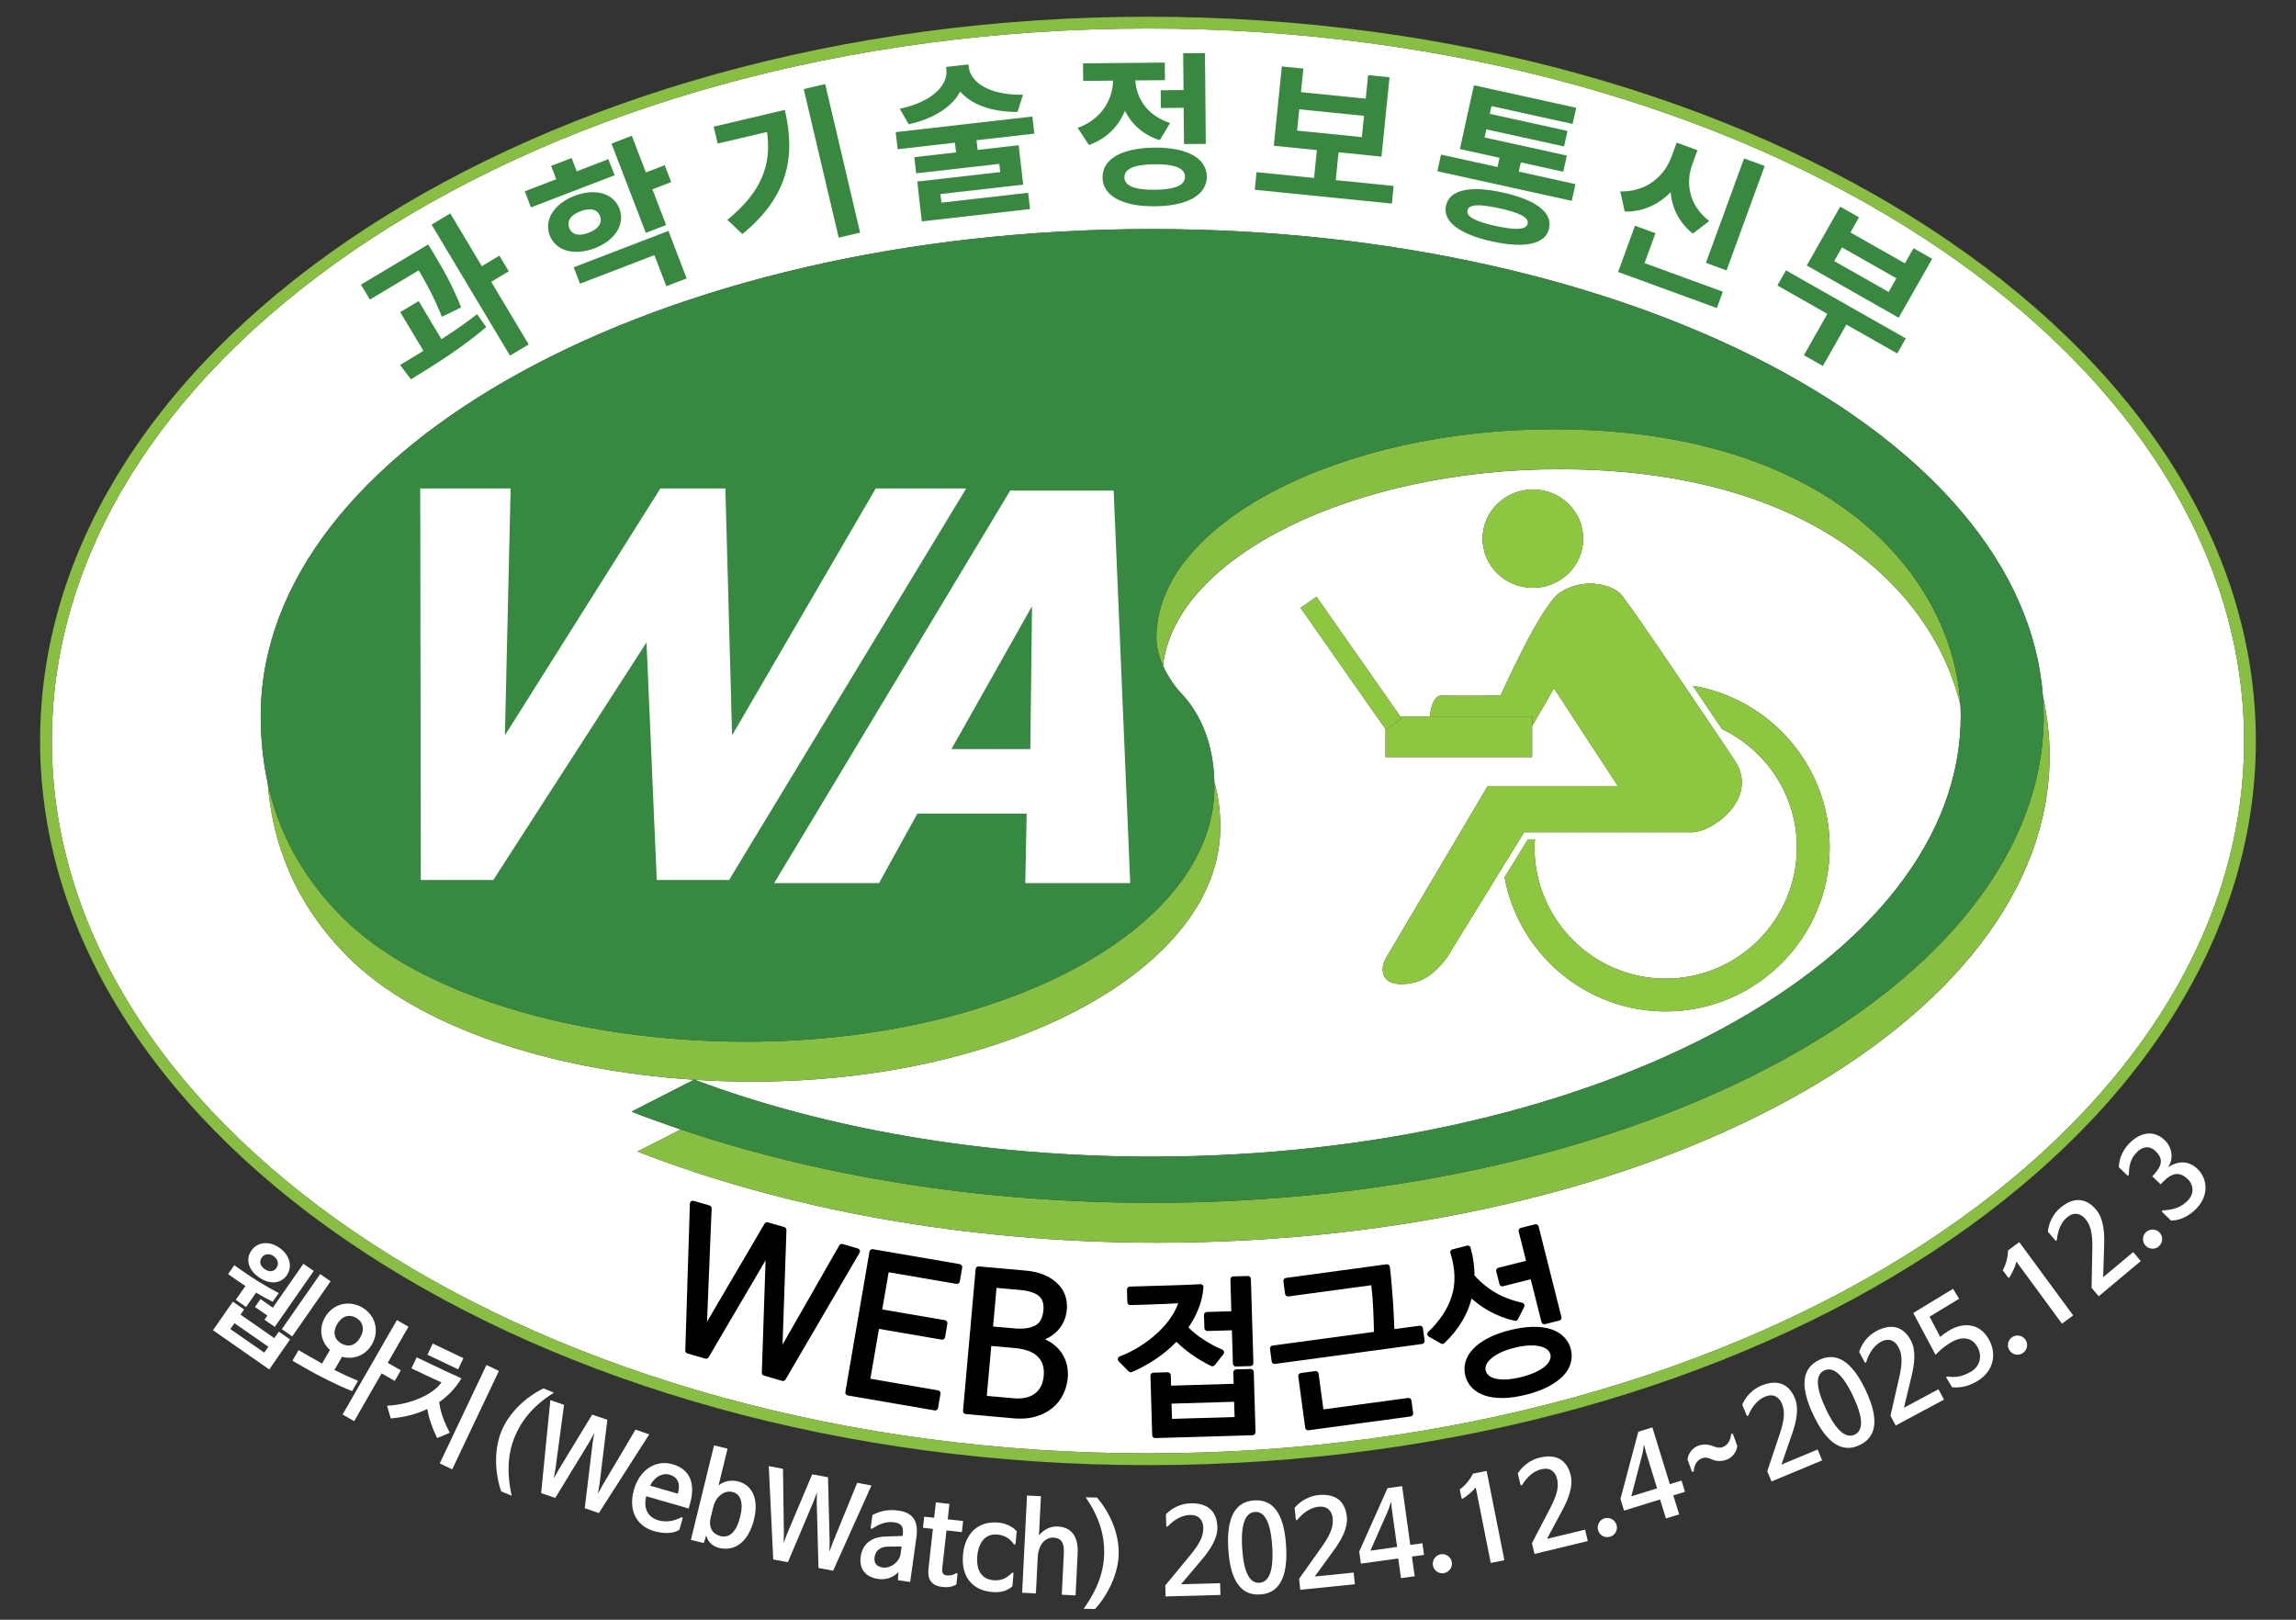 <?xml version="1.0" encoding="utf-8"?>
<!-- Generator: Adobe Illustrator 29.1.0, SVG Export Plug-In . SVG Version: 9.03 Build 55587)  -->
<svg version="1.2" baseProfile="tiny" xmlns="http://www.w3.org/2000/svg" xmlns:xlink="http://www.w3.org/1999/xlink" x="0px"
	 y="0px" viewBox="0 0 390.65 275.6" overflow="visible" xml:space="preserve">
<rect x="0" y="0" width="390.65" height="275.6" fill="#333333" stroke="none"/>
<g id="레이어_1">
	<g>
		<path fill="#FFFFFF" d="M195.32,4.85C92.49,4.85,8.82,59.23,8.82,126.07c0,66.84,83.66,121.22,186.5,121.22
			c102.84,0,186.5-54.38,186.5-121.22C381.82,59.23,298.16,4.85,195.32,4.85z M196.94,211.45c-33.06,0-63.69-5.85-88.49-15.52
			l7.37-3.75c-2.85-0.97-5.65-1.97-8.37-3.03l10.66-5.43c-25.07-1.61-47.24-9.25-58.84-20.84c-9.13-9.13-12.9-19.32-13.72-29.65
			c-0.82-3.77-1.18-7.58-1.18-11.4c0-45.76,67.93-82.85,151.58-82.85c81.78,0,148.41,35.28,151.64,79.48
			c0.74,3.33,1.14,6.71,1.14,10.15C348.72,174.36,280.79,211.45,196.94,211.45z"/>
		<path fill="#FFFFFF" d="M128,184.04c-3.31,0-6.58-0.11-9.81-0.31c21.96,8.25,48.95,13.08,77.75,13.08
			c75.99,0,137.67-33.46,137.67-74.98c0-0.61-0.02-1.22-0.05-1.84c-4.63-19.34-25.06-40.15-68.28-40.15
			c-34.82,0-65.31,14.83-67.4,33.44c0.84,1.89,2.08,3.69,3.51,5.13c3.81,4.38,5.1,9.67,5.23,14.66c0.73,2.54,1.01,5.14,1.01,7.65
			C207.62,164.69,171.94,184.04,128,184.04z M311.31,144.18c0,15.39-12.52,27.91-27.9,27.91c-13.65,0-25.03-9.85-27.42-22.81
			c2.08-3.39,3.76-6.11,3.99-6.47h1.18c-0.03,0.45-0.08,0.91-0.08,1.37c0,12.31,10.02,22.33,22.33,22.33
			c12.31,0,22.32-10.02,22.32-22.33c0-8.88-5.23-16.53-12.74-20.13c-1.41-2.12-3.15-4.68-4.96-7.36
			C301.23,118.89,311.31,130.37,311.31,144.18z M260.81,83.28c4.73,0,8.56,3.76,8.56,8.37c0,4.62-3.83,8.37-8.56,8.37
			c-4.71,0-8.56-3.75-8.56-8.37C252.25,87.04,256.1,83.28,260.81,83.28z M223.99,101.53l14.26,20.37h5.03
			c0.16-1.87,0.89-3.63,1.99-3.57c2.35,0.14,10.06,0,10.06,0s6.79-15.29,10.03-17.46c4.13-2.75,8.81-1.36,10.33,0.14
			c1.51,1.51,19.53,28.48,19.53,28.48c4.13,6.47-3.98,12.12-7.29,12.12h-28.62l-13.21,21.46c-2.29,2.89-4.36,4.37-7.74,4.37
			c-3.4,0-3.56-2.58-2.58-4.37l17.34-29.32h22.15l-10.87-16.64l-3.72,6.45v5.26h-24.94v-4.76l-14.45-20.63L223.99,101.53z"/>
		<path fill="#88BF43" d="M195.32,2.85C91.38,2.85,6.82,58.12,6.82,126.07s84.56,123.22,188.5,123.22
			c103.94,0,188.5-55.28,188.5-123.22S299.26,2.85,195.32,2.85z M195.32,247.29c-102.84,0-186.5-54.38-186.5-121.22
			c0-66.84,83.66-121.22,186.5-121.22c102.84,0,186.5,54.38,186.5,121.22C381.82,192.91,298.16,247.29,195.32,247.29z"/>
		<path fill="#8DC63F" d="M260.81,100.02c4.73,0,8.56-3.75,8.56-8.37c0-4.61-3.83-8.37-8.56-8.37c-4.71,0-8.56,3.76-8.56,8.37
			C252.25,96.27,256.1,100.02,260.81,100.02z"/>
		<path fill="#8DC63F" d="M305.73,144.18c0,12.31-10.01,22.33-22.32,22.33c-12.31,0-22.33-10.02-22.33-22.33
			c0-0.46,0.04-0.93,0.08-1.37h-1.18c-0.23,0.37-1.91,3.08-3.99,6.47c2.39,12.96,13.77,22.81,27.42,22.81
			c15.38,0,27.9-12.52,27.9-27.91c0-13.81-10.08-25.28-23.28-27.49c1.81,2.68,3.54,5.24,4.96,7.36
			C300.51,127.64,305.73,135.29,305.73,144.18z"/>
		<path fill="#8DC63F" d="M260.68,123.56l3.72-6.45l10.87,16.64h-22.15l-17.34,29.32c-0.98,1.78-0.82,4.37,2.58,4.37
			c3.39,0,5.46-1.48,7.74-4.37l13.21-21.46h28.62c3.3,0,11.42-5.65,7.29-12.12c0,0-18.02-26.97-19.53-28.48
			c-1.52-1.5-6.2-2.9-10.33-0.14c-3.24,2.17-10.03,17.46-10.03,17.46s-7.71,0.14-10.06,0c-1.1-0.06-1.83,1.7-1.99,3.57h17.41V123.56
			z"/>
		<polygon fill="#8DC63F" points="235.81,124.17 235.74,124.06 235.74,128.82 260.68,128.82 260.68,123.56 260.68,121.9 
			243.27,121.9 238.25,121.9 238.51,122.27 		"/>
		<polygon fill="#8DC63F" points="235.81,124.17 238.51,122.27 238.25,121.9 223.99,101.53 221.29,103.43 235.74,124.06 		"/>
		<path fill="#88BF43" d="M347.72,121.82c0,45.75-67.93,82.84-151.78,82.84c-29.44,0-56.94-4.64-80.13-12.49l-7.37,3.75
			c24.8,9.67,55.43,15.52,88.49,15.52c83.85,0,151.78-37.09,151.78-82.84c0-3.44-0.39-6.82-1.14-10.15
			C347.67,119.57,347.72,120.69,347.72,121.82z"/>
		<path fill="#88BF43" d="M265.27,79.82c43.23,0,63.65,20.82,68.28,40.15c-1.1-20.89-20.93-46.94-69.28-46.94
			c-36.08,0-67.53,15.92-67.53,35.48c0,1.55,0.43,3.18,1.12,4.75C199.96,94.66,230.45,79.82,265.27,79.82z"/>
		<path fill="#88BF43" d="M118.19,183.72c3.23,0.21,6.5,0.31,9.81,0.31c43.94,0,79.62-19.35,79.62-43.34c0-2.51-0.28-5.11-1.01-7.65
			c0.01,0.29,0.01,0.58,0.01,0.86c0,23.99-35.68,43.34-79.62,43.34c-29.03,0-55.63-8.06-68.74-21.16
			c-7.12-7.12-10.98-14.89-12.72-22.87c0.82,10.33,4.6,20.53,13.72,29.65c11.6,11.6,33.77,19.24,58.84,20.84l0.03-0.01
			C118.15,183.71,118.17,183.71,118.19,183.72z"/>
		<path fill="#378840" d="M347.72,121.82c0-1.13-0.05-2.25-0.14-3.37c-3.24-44.19-69.86-79.48-151.64-79.48
			c-83.65,0-151.58,37.09-151.58,82.85c0,3.81,0.36,7.63,1.18,11.4c1.75,7.98,5.6,15.75,12.72,22.87
			c13.1,13.1,39.71,21.16,68.74,21.16c43.94,0,79.62-19.35,79.62-43.34c0-0.29-0.01-0.58-0.01-0.86
			c-0.13-4.99-1.42-10.28-5.23-14.66c-1.44-1.43-2.67-3.23-3.51-5.13c-0.7-1.57-1.12-3.2-1.12-4.75c0-19.55,31.45-35.48,67.53-35.48
			c48.35,0,68.18,26.05,69.28,46.94c0.03,0.62,0.05,1.23,0.05,1.84c0,41.52-61.68,74.98-137.67,74.98
			c-28.8,0-55.79-4.83-77.75-13.08c-0.02-0.01-0.04-0.01-0.06-0.02l-0.03,0.01l-10.66,5.43c2.72,1.06,5.51,2.06,8.37,3.03
			c23.18,7.85,50.69,12.49,80.13,12.49C279.79,204.67,347.72,167.58,347.72,121.82z"/>
	</g>
	<g>
		<path d="M133.37,209.28l-0.81,19.38l-0.16,2.29l1.08-2.02l9.6-16.84l2.8,0.81l-12.69,21.54l-3.17-0.92l0.74-19.24l0.19-2.28
			l-1.05,2.03l-9.65,16.66l-3.17-0.92l0.77-24.99l2.8,0.81l-0.87,19.37l-0.16,2.29l1.08-2.02l9.66-16.82L133.37,209.28z"/>
	</g>
	<g>
		<path fill="none" d="M133.01,231.04c-0.11,0.2-0.35,0.29-0.57,0.23c-0.22-0.06-0.37-0.27-0.36-0.5l0.71-21.12l-2.05-0.59
			l-10.59,18.06c-0.12,0.2-0.35,0.29-0.57,0.23c-0.22-0.06-0.37-0.27-0.36-0.5l0.84-20.88l-1.71-0.49l-0.75,23.96l2.29,0.66
			l10.49-17.86c0.12-0.2,0.35-0.29,0.57-0.23c0.22,0.06,0.37,0.27,0.36,0.5l-0.7,20.69l2.35,0.68l12.08-20.68l-1.59-0.46
			L133.01,231.04z"/>
		<path d="M145.95,212.42l-2.58-0.75c-0.22-0.06-0.46,0.03-0.57,0.23l-9.65,16.88l0.66-19.49c0.01-0.23-0.14-0.43-0.36-0.5
			l-2.8-0.81c-0.22-0.06-0.45,0.03-0.57,0.23l-9.78,16.67l0.78-19.27c0.01-0.23-0.14-0.44-0.36-0.5l-2.7-0.78
			c-0.15-0.04-0.31-0.01-0.43,0.08c-0.12,0.09-0.2,0.23-0.21,0.39l-0.78,24.99c-0.01,0.23,0.14,0.43,0.36,0.5l3.04,0.88
			c0.22,0.06,0.45-0.03,0.57-0.23l9.69-16.5l-0.64,19.12c-0.01,0.23,0.14,0.43,0.36,0.5l3.1,0.9c0.05,0.01,0.09,0.02,0.14,0.02
			c0.17,0,0.34-0.09,0.43-0.25l12.6-21.57c0.08-0.13,0.09-0.29,0.03-0.44S146.1,212.47,145.95,212.42z M132.98,233.89l-2.35-0.68
			l0.7-20.69c0.01-0.23-0.14-0.43-0.36-0.5c-0.22-0.06-0.45,0.03-0.57,0.23L119.9,230.1l-2.29-0.66l0.75-23.96l1.71,0.49
			l-0.84,20.88c-0.01,0.23,0.14,0.44,0.36,0.5c0.22,0.06,0.46-0.03,0.57-0.23l10.59-18.06l2.05,0.59l-0.71,21.12
			c-0.01,0.23,0.14,0.43,0.36,0.5c0.22,0.06,0.46-0.03,0.57-0.23l10.46-18.29l1.59,0.46L132.98,233.89z"/>
	</g>
	<g>
		<path d="M159.04,239.46l-14.76-2.54l4.1-23.87l14.76,2.54l-0.41,2.36l-12.01-2.07l-1.26,7.32l11.16,1.92l-0.4,2.33l-11.16-1.92
			l-1.63,9.46l12.01,2.07L159.04,239.46z"/>
	</g>
	<g>
		<path fill="none" d="M144.89,236.54l13.81,2.37l0.25-1.44l-11.52-1.98c-0.27-0.05-0.46-0.31-0.41-0.58l1.63-9.46
			c0.02-0.13,0.1-0.25,0.2-0.32c0.11-0.08,0.25-0.11,0.37-0.08l10.67,1.83l0.23-1.35l-10.67-1.83c-0.13-0.02-0.25-0.1-0.32-0.21
			c-0.08-0.11-0.11-0.24-0.08-0.37l1.26-7.32c0.05-0.27,0.31-0.45,0.58-0.41l11.52,1.98l0.24-1.38l-13.81-2.38L144.89,236.54z"/>
		<path d="M163.3,215.09l-14.79-2.54c-0.13-0.02-0.27,0.01-0.37,0.08c-0.11,0.08-0.18,0.19-0.2,0.32l-4.11,23.91
			c-0.05,0.27,0.14,0.53,0.41,0.58l14.79,2.54c0.03,0,0.06,0.01,0.08,0.01c0.1,0,0.2-0.03,0.29-0.09c0.11-0.08,0.18-0.19,0.2-0.32
			l0.42-2.43c0.05-0.27-0.14-0.53-0.41-0.58l-11.52-1.98l1.46-8.48l10.67,1.83c0.13,0.02,0.26-0.01,0.37-0.08
			c0.11-0.08,0.18-0.19,0.2-0.32l0.4-2.33c0.05-0.27-0.14-0.53-0.41-0.58l-10.67-1.83l1.09-6.33l11.52,1.98
			c0.27,0.05,0.53-0.14,0.58-0.41l0.41-2.37C163.76,215.4,163.57,215.14,163.3,215.09z M162.4,217.38l-11.52-1.98
			c-0.27-0.04-0.53,0.14-0.58,0.41l-1.26,7.32c-0.02,0.13,0.01,0.27,0.08,0.37c0.08,0.11,0.19,0.18,0.32,0.21l10.67,1.83l-0.23,1.35
			l-10.67-1.83c-0.13-0.02-0.26,0.01-0.37,0.08c-0.11,0.08-0.18,0.19-0.2,0.32l-1.63,9.46c-0.05,0.27,0.14,0.53,0.41,0.58
			l11.52,1.98l-0.25,1.44l-13.81-2.37l3.94-22.92l13.81,2.38L162.4,217.38z"/>
	</g>
	<g>
		<path d="M172.54,240.8l-8.16-0.73l2.15-24.13l8.06,0.72c4.49,0.4,6.73,3.04,6.46,6.04c-0.24,2.68-2.05,4.57-4.79,5.1l-0.01,0.06
			c3.25,0.71,5.23,3.26,4.94,6.58C180.89,237.95,178.02,241.29,172.54,240.8z M172.64,228.83l-4.43-0.4l-0.85,9.5l5,0.45
			c3.41,0.3,5.46-1.38,5.71-4.25C178.35,231.1,176.62,229.18,172.64,228.83z M173.62,218.96l-4.53-0.4l-0.67,7.55l4.21,0.37
			c3.09,0.28,5.13-0.6,5.39-3.54C178.24,220.43,176.74,219.24,173.62,218.96z"/>
	</g>
	<g>
		<path fill="none" d="M176.15,225.51c0.81-0.43,1.25-1.28,1.37-2.58c0.1-1.11-0.15-1.9-0.76-2.42c-0.65-0.55-1.72-0.9-3.19-1.03
			l-4.03-0.36l-0.58,6.56l3.71,0.33C174.12,226.14,175.29,225.97,176.15,225.51z"/>
		<path fill="none" d="M172.6,229.36l-3.93-0.35l-0.76,8.5l4.51,0.4c1.58,0.14,2.83-0.14,3.7-0.82c0.87-0.69,1.36-1.66,1.47-2.97
			c0.12-1.39-0.2-2.46-0.98-3.27C175.81,230.02,174.46,229.52,172.6,229.36z"/>
		<path fill="none" d="M179.63,230.51c-0.39-0.51-0.89-0.96-1.47-1.33c-0.59-0.37-1.27-0.64-2.03-0.8
			c-0.25-0.05-0.41-0.28-0.39-0.53c0.02-0.22,0.19-0.47,0.41-0.51c1.26-0.24,2.3-0.78,3.07-1.6c0.78-0.82,1.21-1.82,1.32-3.06
			c0.06-0.67-0.02-1.32-0.23-1.94c-0.21-0.61-0.57-1.16-1.06-1.65c-0.5-0.5-1.15-0.92-1.93-1.26c-0.78-0.34-1.72-0.56-2.79-0.66
			l-7.56-0.67l-2.06,23.13l7.66,0.68c1.29,0.11,2.44,0.02,3.42-0.27c0.98-0.29,1.81-0.73,2.48-1.29c0.67-0.56,1.19-1.23,1.56-1.98
			c0.37-0.76,0.59-1.56,0.66-2.37c0.07-0.77,0.01-1.49-0.18-2.15C180.31,231.61,180.02,231.02,179.63,230.51z M168.59,218.54
			c0.01-0.13,0.08-0.25,0.18-0.34c0.1-0.08,0.24-0.12,0.37-0.11l4.53,0.4c1.69,0.15,2.92,0.56,3.74,1.26
			c0.86,0.73,1.24,1.83,1.11,3.27c-0.15,1.64-0.78,2.77-1.89,3.37c-0.82,0.44-1.85,0.67-3.06,0.67c-0.32,0-0.64-0.02-0.98-0.05
			l-4.21-0.38c-0.27-0.02-0.48-0.27-0.45-0.54L168.59,218.54z M178.58,234.21c-0.14,1.58-0.76,2.82-1.85,3.67
			c-0.9,0.71-2.09,1.07-3.54,1.07c-0.28,0-0.57-0.01-0.86-0.04l-5-0.45c-0.27-0.02-0.48-0.27-0.45-0.54l0.85-9.5
			c0.02-0.28,0.26-0.47,0.54-0.45l4.43,0.39c2.11,0.19,3.67,0.79,4.64,1.79c0,0,0,0,0,0C178.3,231.17,178.73,232.53,178.58,234.21z"
			/>
		<path d="M180.42,229.9c-0.47-0.61-1.05-1.13-1.74-1.56c-0.27-0.17-0.56-0.32-0.87-0.46c0.82-0.34,1.53-0.83,2.12-1.45
			c0.93-0.98,1.46-2.21,1.59-3.65c0.07-0.81-0.02-1.6-0.28-2.35c-0.26-0.75-0.7-1.44-1.31-2.03c-0.59-0.58-1.34-1.07-2.23-1.46
			c-0.88-0.38-1.92-0.63-3.1-0.74l-8.06-0.72c-0.27-0.02-0.52,0.18-0.54,0.45l-2.15,24.13c-0.02,0.27,0.18,0.52,0.45,0.54l8.16,0.73
			c0.39,0.03,0.77,0.05,1.14,0.05c0.97,0,1.86-0.12,2.66-0.36c1.11-0.33,2.06-0.83,2.84-1.48c0.78-0.65,1.39-1.43,1.81-2.32
			c0.42-0.87,0.67-1.78,0.76-2.71c0.08-0.89,0.01-1.73-0.21-2.51C181.24,231.22,180.89,230.51,180.42,229.9z M180.67,234.43
			c-0.07,0.81-0.29,1.6-0.66,2.37c-0.36,0.75-0.89,1.42-1.56,1.98c-0.67,0.56-1.51,1-2.48,1.29c-0.98,0.29-2.13,0.38-3.42,0.27
			l-7.66-0.68l2.06-23.13l7.56,0.67c1.07,0.1,2.01,0.32,2.79,0.66c0.77,0.34,1.42,0.76,1.93,1.26c0.49,0.49,0.85,1.04,1.06,1.65
			c0.21,0.62,0.29,1.27,0.23,1.94c-0.11,1.23-0.54,2.23-1.32,3.06c-0.77,0.82-1.8,1.35-3.07,1.6c-0.22,0.04-0.39,0.29-0.41,0.51
			c-0.02,0.25,0.14,0.48,0.39,0.53c0.76,0.17,1.44,0.44,2.03,0.8c0.58,0.37,1.08,0.81,1.47,1.33c0.39,0.51,0.68,1.1,0.87,1.76
			C180.68,232.94,180.74,233.66,180.67,234.43z"/>
		<path d="M168.37,226.64l4.21,0.38c0.34,0.03,0.67,0.05,0.98,0.05c1.21,0,2.24-0.22,3.06-0.67c1.11-0.6,1.75-1.73,1.89-3.37
			c0.13-1.44-0.25-2.54-1.11-3.27c-0.82-0.7-2.05-1.11-3.74-1.26l-4.53-0.4c-0.13-0.01-0.26,0.03-0.37,0.11
			c-0.1,0.08-0.17,0.21-0.18,0.34l-0.67,7.55C167.9,226.37,168.1,226.61,168.37,226.64z M169.55,219.13l4.03,0.36
			c1.46,0.13,2.53,0.48,3.19,1.03c0.61,0.52,0.86,1.31,0.76,2.42c-0.12,1.3-0.56,2.14-1.37,2.58c-0.86,0.46-2.03,0.64-3.48,0.51
			l-3.71-0.33L169.55,219.13z"/>
		<path d="M177.32,230.15c-0.96-1-2.52-1.6-4.64-1.79l-4.43-0.39c-0.28-0.01-0.52,0.18-0.54,0.45l-0.85,9.5
			c-0.02,0.27,0.18,0.52,0.45,0.54l5,0.45c0.3,0.03,0.58,0.04,0.86,0.04c1.45,0,2.64-0.36,3.54-1.07c1.09-0.86,1.71-2.09,1.85-3.67
			C178.73,232.53,178.3,231.17,177.32,230.15C177.32,230.15,177.32,230.15,177.32,230.15z M177.58,234.12
			c-0.12,1.31-0.6,2.29-1.47,2.97c-0.87,0.68-2.11,0.96-3.7,0.82l-4.51-0.4l0.76-8.5l3.93,0.35c1.86,0.17,3.21,0.67,4,1.49
			C177.39,231.66,177.71,232.73,177.58,234.12z"/>
	</g>
	<g>
		<path d="M201.57,225.89c1.56,1.75,4.13,3.3,6.22,4.2l-1.48,1.87c-2.18-1.04-4.4-2.6-6.14-4.37c-2.36,2.54-5.35,4.42-7.76,5.4
			l-1.71-1.72c5.02-1.95,9.51-6.09,10.47-10.06c-2,0.15-4.11,0.21-6.2,0.27l-2.64,0.08l-0.06-2.14l4.44-0.13
			c2.44-0.07,4.87-0.14,7.57-0.28C204.08,221.52,203.04,223.85,201.57,225.89z M213.12,243.69l-16.58,0.49l-0.3-10.12l2.46-0.07
			l0.07,2.29l11.65-0.35l-0.07-2.44l2.46-0.07L213.12,243.69z M210.59,241.59l-0.11-3.59l-11.65,0.35l0.11,3.59L210.59,241.59z
			 M205.43,225.95l-0.07-2.2l4.67-0.14l-0.18-5.91l2.49-0.07l0.42,14.29l-2.49,0.07l-0.18-6.18L205.43,225.95z"/>
	</g>
	<g>
		
			<rect x="199.37" y="238.67" transform="matrix(1 -0.03 0.03 1 -7.041 6.19)" fill="none" width="10.66" height="2.6"/>
		<path fill="none" d="M210.07,225.32c0,0,0.01,0,0.01,0c0.27,0,0.49,0.21,0.5,0.49l0.17,5.67l1.49-0.04l-0.4-13.32l-1.49,0.04
			l0.16,5.41c0,0.13-0.04,0.26-0.14,0.36c-0.09,0.1-0.22,0.15-0.35,0.16l-4.17,0.12l0.04,1.23L210.07,225.32z"/>
		<path fill="none" d="M210.85,233.99l0.06,1.94c0,0.13-0.04,0.26-0.14,0.36c-0.09,0.1-0.22,0.15-0.35,0.16l-11.65,0.35
			c-0.26,0.01-0.51-0.21-0.51-0.49l-0.05-1.79l-1.46,0.04l0.27,9.12l15.58-0.46l-0.28-9.26L210.85,233.99z M210.59,242.09
			l-11.65,0.35c0,0-0.01,0-0.01,0c-0.27,0-0.49-0.21-0.5-0.49l-0.11-3.59c0-0.13,0.04-0.26,0.14-0.36s0.22-0.15,0.35-0.16
			l11.65-0.35c0.13,0,0.26,0.05,0.36,0.14c0.1,0.09,0.15,0.22,0.16,0.35l0.11,3.6C211.09,241.85,210.87,242.08,210.59,242.09z"/>
		<path fill="none" d="M194.59,229.86c-0.97,0.62-1.98,1.15-3.02,1.59l0.94,0.95c1.09-0.46,2.26-1.11,3.5-1.93
			c1.36-0.9,2.62-1.98,3.77-3.21c0.09-0.1,0.22-0.16,0.36-0.16c0.17,0.02,0.27,0.05,0.36,0.15c0.86,0.88,1.81,1.69,2.83,2.41
			c0.91,0.64,1.86,1.21,2.8,1.69l0.83-1.05c-0.34-0.16-0.7-0.34-1.07-0.54c-0.58-0.31-1.15-0.65-1.71-1.02
			c-0.56-0.37-1.11-0.77-1.63-1.19c-0.52-0.42-0.99-0.87-1.39-1.33c-0.15-0.17-0.17-0.43-0.03-0.62c0.72-0.99,1.32-2.05,1.78-3.16
			c0.38-0.92,0.64-1.9,0.77-2.91c-1.15,0.06-2.25,0.11-3.31,0.14l-7.62,0.23l0.03,1.14l2.14-0.06c1.04-0.03,2.08-0.07,3.13-0.11
			c1.04-0.04,2.06-0.09,3.06-0.16c0.16-0.01,0.31,0.05,0.42,0.18c0.1,0.12,0.14,0.29,0.1,0.44c-0.25,1.04-0.73,2.1-1.4,3.13
			c-0.67,1.02-1.49,1.99-2.44,2.9C196.85,228.27,195.77,229.11,194.59,229.86z"/>
		<path d="M213.15,233.07c-0.1-0.09-0.24-0.15-0.36-0.14l-2.46,0.07c-0.28,0.01-0.49,0.24-0.49,0.51l0.06,1.94l-10.65,0.32
			l-0.05-1.79c-0.01-0.28-0.24-0.48-0.51-0.49l-2.46,0.07c-0.13,0-0.26,0.06-0.35,0.16s-0.14,0.22-0.14,0.36l0.3,10.12
			c0.01,0.27,0.23,0.49,0.5,0.49c0,0,0.01,0,0.01,0l16.58-0.49c0.13,0,0.26-0.06,0.35-0.16c0.09-0.1,0.14-0.22,0.14-0.36l-0.3-10.26
			C213.3,233.28,213.24,233.16,213.15,233.07z M197.01,243.67l-0.27-9.12l1.46-0.04l0.05,1.79c0.01,0.28,0.25,0.5,0.51,0.49
			l11.65-0.35c0.13,0,0.26-0.06,0.35-0.16c0.09-0.1,0.14-0.22,0.14-0.36l-0.06-1.94l1.46-0.04l0.28,9.26L197.01,243.67z"/>
		<path d="M210.82,237.63c-0.1-0.09-0.23-0.14-0.36-0.14l-11.65,0.35c-0.13,0-0.26,0.06-0.35,0.16s-0.14,0.23-0.14,0.36l0.11,3.59
			c0.01,0.27,0.23,0.49,0.5,0.49c0,0,0.01,0,0.01,0l11.65-0.35c0.28-0.01,0.49-0.24,0.49-0.51l-0.11-3.6
			C210.97,237.85,210.91,237.72,210.82,237.63z M199.41,241.42l-0.08-2.59l10.65-0.32l0.08,2.6L199.41,241.42z"/>
		<path d="M204.99,223.39c-0.09,0.1-0.14,0.22-0.14,0.36l0.07,2.23c0.01,0.28,0.24,0.47,0.51,0.49l4.17-0.12l0.17,5.67
			c0.01,0.27,0.23,0.49,0.5,0.49c0,0,0.01,0,0.01,0l2.49-0.07c0.13,0,0.26-0.06,0.35-0.16c0.09-0.1,0.14-0.22,0.14-0.36l-0.43-14.32
			c-0.01-0.28-0.24-0.5-0.51-0.49l-2.49,0.07c-0.13,0-0.26,0.06-0.35,0.16c-0.09,0.1-0.14,0.22-0.14,0.36l0.16,5.41l-4.17,0.12
			C205.2,223.23,205.08,223.29,204.99,223.39z M210.03,224.09c0.13,0,0.26-0.06,0.35-0.16c0.09-0.1,0.14-0.22,0.14-0.36l-0.16-5.41
			l1.49-0.04l0.4,13.32l-1.49,0.04l-0.17-5.67c-0.01-0.27-0.23-0.49-0.5-0.49c0,0-0.01,0-0.01,0l-4.17,0.12l-0.04-1.23
			L210.03,224.09z"/>
		<path d="M197.11,226.63c-0.91,0.86-1.93,1.67-3.06,2.38c-1.13,0.72-2.32,1.32-3.54,1.79c-0.16,0.06-0.27,0.2-0.31,0.36
			s0.01,0.34,0.13,0.46l1.7,1.72c0.1,0.1,0.22,0.15,0.35,0.15c0.06,0,0.12-0.01,0.19-0.04c1.23-0.49,2.57-1.22,3.99-2.15
			c1.28-0.85,2.49-1.85,3.6-2.99c0.8,0.78,1.68,1.51,2.61,2.16c1.07,0.75,2.18,1.41,3.3,1.95c0.21,0.1,0.46,0.04,0.61-0.14
			l1.48-1.87c0.1-0.12,0.13-0.29,0.09-0.44s-0.15-0.28-0.29-0.34c-0.5-0.2-1.02-0.45-1.58-0.75c-0.55-0.3-1.1-0.63-1.63-0.97
			c-0.54-0.35-1.06-0.73-1.54-1.13c-0.37-0.3-0.7-0.61-1-0.92c0.66-0.96,1.21-1.97,1.65-3.03c0.5-1.19,0.8-2.46,0.9-3.79
			c0.01-0.14-0.04-0.29-0.14-0.39c-0.1-0.1-0.24-0.17-0.39-0.15c-1.35,0.08-2.64,0.13-3.87,0.17l-8.12,0.24
			c-0.13,0-0.26,0.06-0.35,0.16c-0.09,0.1-0.14,0.23-0.14,0.36l0.06,2.14c0.01,0.28,0.27,0.5,0.51,0.49l2.64-0.08
			c1.04-0.03,2.09-0.07,3.13-0.11c0.8-0.03,1.59-0.07,2.37-0.12c-0.24,0.72-0.6,1.44-1.07,2.15
			C198.78,224.86,198.01,225.78,197.11,226.63z M201.64,221.33c0.04-0.16,0-0.32-0.1-0.44c-0.1-0.12-0.25-0.19-0.42-0.18
			c-1,0.07-2.02,0.12-3.06,0.16c-1.04,0.04-2.08,0.08-3.13,0.11l-2.14,0.06l-0.03-1.14l7.62-0.23c1.06-0.03,2.17-0.08,3.31-0.14
			c-0.13,1.02-0.39,1.99-0.77,2.91c-0.46,1.1-1.06,2.17-1.78,3.16c-0.14,0.19-0.12,0.45,0.03,0.62c0.4,0.45,0.87,0.9,1.39,1.33
			c0.52,0.42,1.06,0.82,1.63,1.19c0.55,0.36,1.13,0.71,1.71,1.02c0.37,0.2,0.73,0.38,1.07,0.54l-0.83,1.05
			c-0.95-0.48-1.89-1.05-2.8-1.69c-1.02-0.72-1.97-1.53-2.83-2.41c-0.09-0.1-0.2-0.13-0.36-0.15c-0.14,0-0.27,0.06-0.36,0.16
			c-1.15,1.24-2.42,2.32-3.77,3.21c-1.24,0.82-2.42,1.47-3.5,1.93l-0.94-0.95c1.04-0.44,2.05-0.98,3.02-1.59
			c1.18-0.75,2.26-1.59,3.21-2.5c0.95-0.91,1.77-1.88,2.44-2.9C200.92,223.43,201.39,222.38,201.64,221.33z"/>
	</g>
	<g>
		<path d="M234.33,227.05c-0.04-2.89-0.15-6.1-0.54-8.94l-14.6,1.98l-0.29-2.16l17.1-2.31c0.49,4.06,0.71,8.28,0.77,11.11l4.86-0.66
			l0.29,2.13l-25.01,3.38l-0.29-2.13L234.33,227.05z M239.98,240.51l-17.39,2.35l-1.18-8.74l2.47-0.33l0.89,6.58l14.92-2.02
			L239.98,240.51z"/>
	</g>
	<g>
		<path fill="none" d="M236.81,227.22c-0.14,0.02-0.28-0.02-0.39-0.12c-0.11-0.09-0.17-0.23-0.17-0.37
			c-0.02-0.7-0.04-1.47-0.08-2.33c-0.04-0.86-0.09-1.77-0.15-2.72c-0.06-0.95-0.13-1.94-0.22-2.96c-0.07-0.85-0.16-1.69-0.25-2.54
			l-16.13,2.18l0.16,1.16l14.1-1.91c0.28-0.05,0.53,0.15,0.56,0.43c0.19,1.44,0.33,2.95,0.4,4.5c0.07,1.52,0.12,3.03,0.14,4.5
			c0,0.25-0.18,0.47-0.43,0.5l-17.21,2.33l0.15,1.14l24.04-3.25l-0.15-1.14L236.81,227.22z"/>
		<path fill="none" d="M239.38,240.08l-0.16-1.16l-14.42,1.95c-0.13,0.01-0.27-0.02-0.37-0.1c-0.11-0.08-0.17-0.2-0.19-0.33
			l-0.82-6.09l-1.48,0.2l1.05,7.75L239.38,240.08z"/>
		<path d="M241.92,225.67c-0.11-0.08-0.24-0.12-0.37-0.1l-4.31,0.58c-0.02-0.55-0.04-1.15-0.07-1.8c-0.04-0.87-0.09-1.78-0.15-2.74
			c-0.06-0.96-0.14-1.96-0.23-2.98s-0.19-2.05-0.31-3.07c-0.02-0.13-0.08-0.25-0.19-0.34s-0.24-0.12-0.37-0.1l-17.13,2.32
			c-0.27,0.04-0.46,0.29-0.43,0.56l0.29,2.16c0.02,0.13,0.09,0.25,0.19,0.33c0.1,0.08,0.24,0.11,0.37,0.1l14.1-1.91
			c0.16,1.26,0.27,2.57,0.33,3.91c0.06,1.36,0.11,2.71,0.13,4.03l-17.26,2.33c-0.13,0.02-0.25,0.09-0.33,0.19
			c-0.08,0.11-0.12,0.24-0.1,0.37l0.29,2.13c0.03,0.25,0.25,0.43,0.49,0.43c0.02,0,0.04,0,0.07,0l25.03-3.39
			c0.27-0.04,0.46-0.29,0.43-0.56l-0.29-2.13C242.09,225.86,242.02,225.75,241.92,225.67z M217.3,231.01l-0.15-1.14l17.21-2.33
			c0.25-0.03,0.44-0.25,0.43-0.5c-0.02-1.47-0.07-2.98-0.14-4.5c-0.07-1.55-0.21-3.06-0.4-4.5c-0.04-0.27-0.28-0.48-0.56-0.43
			l-14.1,1.91l-0.16-1.16l16.13-2.18c0.09,0.84,0.18,1.69,0.25,2.54c0.09,1.02,0.16,2,0.22,2.96c0.06,0.95,0.11,1.86,0.15,2.72
			c0.04,0.86,0.06,1.64,0.08,2.33c0,0.14,0.07,0.28,0.17,0.37c0.11,0.09,0.25,0.13,0.39,0.12l4.37-0.59l0.15,1.14L217.3,231.01z"/>
		<path d="M222.55,243.36c0.02,0,0.04,0,0.07,0l17.39-2.35c0.27-0.04,0.46-0.29,0.43-0.56l-0.29-2.16
			c-0.02-0.13-0.09-0.25-0.19-0.33c-0.11-0.08-0.24-0.12-0.37-0.1l-14.42,1.95l-0.82-6.09c-0.04-0.27-0.28-0.47-0.56-0.43
			l-2.47,0.33c-0.13,0.02-0.25,0.09-0.33,0.19c-0.08,0.11-0.12,0.24-0.1,0.37l1.18,8.74C222.09,243.18,222.3,243.36,222.55,243.36z
			 M221.93,234.56l1.48-0.2l0.82,6.09c0.02,0.13,0.09,0.25,0.19,0.33c0.1,0.08,0.24,0.11,0.37,0.1l14.42-1.95l0.16,1.16l-16.4,2.22
			L221.93,234.56z"/>
	</g>
	<g>
		<path d="M249.76,212.43c0.45,1.68,0.64,3.28,0.64,4.8c2.29,2.56,4.99,4.13,8.51,4.92l-1.06,2.09c-3.02-0.7-5.67-2.22-7.75-4.27
			c-0.64,3.18-2.3,5.96-4.69,8.21l-2.06-1.19c4.12-3.94,5.63-8.42,3.91-13.94L249.76,212.43z M266.79,229.7
			c0.72,2.84-1.62,5.7-7.27,7.12c-5.63,1.42-9.04-0.03-9.76-2.87c-0.72-2.87,1.61-5.73,7.23-7.15
			C262.66,225.39,266.07,226.83,266.79,229.7z M264.26,230.34c-0.39-1.55-2.61-2.54-6.78-1.49c-4.08,1.03-5.59,2.96-5.21,4.51
			c0.38,1.52,2.62,2.45,6.7,1.42C263.14,233.73,264.65,231.86,264.26,230.34z M255.6,218.37l-0.54-2.14l5.2-1.31l-1.38-5.48
			l2.42-0.61l3.88,15.38l-2.42,0.61l-1.96-7.76L255.6,218.37z"/>
	</g>
	<path fill="none" stroke="#000000" stroke-linecap="round" stroke-linejoin="round" d="M264.19,231.52
		c-0.15,0.41-0.43,0.82-0.86,1.22c-0.43,0.4-1,0.77-1.72,1.12c-0.72,0.35-1.59,0.66-2.62,0.92c-1.01,0.25-1.91,0.4-2.7,0.43
		c-0.79,0.03-1.47-0.03-2.03-0.17c-0.57-0.15-1.01-0.37-1.33-0.67c-0.32-0.3-0.53-0.63-0.63-1.01c-0.1-0.39-0.08-0.8,0.07-1.21
		c0.14-0.42,0.43-0.83,0.86-1.23c0.43-0.41,0.99-0.79,1.7-1.15c0.71-0.36,1.57-0.66,2.58-0.92c1.03-0.26,1.95-0.4,2.75-0.42
		c0.8-0.02,1.49,0.04,2.05,0.2c0.57,0.16,1.01,0.38,1.34,0.68c0.32,0.3,0.54,0.64,0.63,1.04
		C264.36,230.71,264.33,231.11,264.19,231.52z M265.75,227.84c-0.51-0.53-1.18-0.93-2-1.2c-0.82-0.27-1.8-0.4-2.93-0.38
		c-1.13,0.02-2.4,0.2-3.8,0.55c-1.4,0.35-2.6,0.79-3.6,1.31c-0.99,0.52-1.79,1.09-2.39,1.72c-0.6,0.63-1,1.29-1.2,1.99
		c-0.2,0.7-0.21,1.4-0.03,2.12c0.18,0.71,0.52,1.33,1.03,1.85c0.51,0.52,1.18,0.91,2,1.19c0.82,0.27,1.8,0.4,2.92,0.38
		c1.12-0.01,2.38-0.2,3.79-0.55c1.4-0.35,2.61-0.79,3.61-1.31c1-0.52,1.8-1.09,2.41-1.71c0.6-0.62,1-1.28,1.2-1.98
		c0.2-0.7,0.21-1.41,0.03-2.12S266.27,228.36,265.75,227.84z M260.8,217.06l1.96,7.76l2.42-0.61l-3.88-15.41l-2.42,0.61l1.38,5.48
		l-5.2,1.31l0.55,2.17L260.8,217.06z M247.26,213.06c0.86,2.78,0.94,5.3,0.24,7.56c-0.69,2.27-2.08,4.39-4.15,6.37l2.06,1.18
		c1.21-1.14,2.21-2.4,3.01-3.76c0.8-1.37,1.36-2.85,1.67-4.44c1.03,1.04,2.19,1.92,3.49,2.65c1.3,0.73,2.71,1.27,4.24,1.62
		l1.06-2.09c-1.77-0.39-3.34-0.99-4.71-1.79c-1.37-0.8-2.63-1.84-3.79-3.13c0.01-0.76-0.04-1.54-0.15-2.34
		c-0.1-0.8-0.27-1.62-0.5-2.46L247.26,213.06z"/>
	<path fill="#388840" d="M75.18,53.9c-1.39-3.47-2.75-5.91-3.94-7.9l-8.3,4.97l-1.52-2.54l11.44-6.84l1.09,1.81
		c1.29,2.16,2.91,4.87,4.51,8.91L75.18,53.9z M75.11,57.72c2.1-1.36,4.19-2.8,6.07-4.26l1.54,2.2c-4.05,3.47-8.96,6.54-12.8,8.88
		l-1.85-2.44c1.23-0.74,2.58-1.54,3.97-2.41l-3.94-6.58l3.14-1.88L75.11,57.72z M86.57,46.16l-2.99,1.79l6.37,10.65l-3.18,1.91
		L73.43,38.22l3.18-1.91l5.37,8.98l2.99-1.79L86.57,46.16z"/>
	<path fill="#388840" d="M104.57,29.82l-14.23,5.47l-1.05-2.74l5.35-2.06l-0.87-2.26l3.49-1.34l0.87,2.26l5.38-2.07L104.57,29.82z
		 M101.18,42.24c-3.46,1.33-6.63,0.46-7.65-2.19c-1.01-2.63,0.76-5.4,4.22-6.73c3.49-1.34,6.63-0.46,7.64,2.17
		C106.41,38.14,104.67,40.9,101.18,42.24 M100.17,39.6c1.55-0.6,2.39-1.61,1.92-2.85c-0.46-1.21-1.77-1.4-3.32-0.81
		c-1.58,0.61-2.39,1.61-1.93,2.82C97.31,40.01,98.59,40.21,100.17,39.6 M97.61,45.48l16.12-6.19l3.1,8.08l-3.46,1.33l-2.03-5.29
		l-12.65,4.86L97.61,45.48z M114.2,30.98l-3.2,1.23l2.34,6.08l-3.46,1.33l-5.84-15.19l3.46-1.33l2.4,6.24l3.2-1.23L114.2,30.98z"/>
	<path fill="#388840" d="M133.53,18.7c1.82,7.74,0.71,14.67-7.22,21.11l-2.56-2.41c5.7-4.62,7.56-9.23,6.76-14.95l-8.4,1.98
		l-0.68-2.88L133.53,18.7z M140.4,14.3l5.94,25.28l-3.64,0.86l-5.95-25.28L140.4,14.3z"/>
	<path fill="#388840" d="M166.15,23.86l0.19,1.65l6.98-0.8l0.77,6.7l-14.08,1.61l0.17,1.46l14.75-1.68l0.32,2.77l-18.41,2.1
		l-0.77-6.78l14.11-1.61l-0.16-1.4l-14.14,1.61l-0.31-2.75l7.1-0.81l-0.19-1.65l-9.75,1.11l-0.33-2.91l23.25-2.65l0.33,2.91
		L166.15,23.86z M173.13,19.04c-4.5,0.03-7.87-1.29-9.76-3.46c-1.35,2.54-4.37,4.59-8.76,5.57l-1.52-2.64
		c5.72-1.22,8.21-4.14,7.93-6.64l-0.05-0.48l3.8-0.43l0.06,0.48c0.29,2.49,3.38,4.78,9.22,4.68L173.13,19.04z"/>
	<path fill="#388840" d="M197.32,23.85c-2.82-0.9-4.78-2.72-5.92-4.99c-1.1,2.63-3.13,4.77-6.13,5.81l-1.91-2.91
		c4.09-1.48,5.94-4.79,6.03-8.04l-5.09,0.05l-0.03-2.99l13.91-0.13l0.03,2.99l-5.03,0.04c0.14,2.96,1.97,5.99,5.91,7.25
		L197.32,23.85z M205.33,30.03c0.03,3.16-3.33,5.02-8.81,5.07c-5.51,0.05-8.9-1.75-8.93-4.91c-0.03-3.16,3.33-5.02,8.83-5.07
		C201.91,25.07,205.3,26.88,205.33,30.03 M201.62,30.07c-0.01-1.47-1.79-2.16-5.16-2.12c-3.4,0.03-5.17,0.75-5.15,2.22
		c0.01,1.47,1.79,2.15,5.19,2.12C199.87,32.26,201.64,31.54,201.62,30.07 M201.37,15.32l-0.06-6.26l3.71-0.03l0.14,15.45l-3.71,0.03
		l-0.06-6.17l-3.88,0.04l-0.03-3.02L201.37,15.32z"/>
	<path fill="#388840" d="M237.12,31.64l-0.3,3l-23.33-2.35l0.3-3l9.79,0.99l0.48-4.74l-7.33-0.74l1.37-13.5l3.66,0.37l-0.41,4.01
		l11.02,1.11l0.41-4.01l3.64,0.37l-1.37,13.5l-7.3-0.74l-0.48,4.74L237.12,31.64z M220.69,22.22l11.02,1.11l0.37-3.62l-11.02-1.11
		L220.69,22.22z"/>
	<path fill="#388840" d="M268.05,31.33l-0.62,2.84l-22.87-5.03l0.62-2.84l9.61,2.12l0.35-1.57l-6.75-1.49l2.39-10.85l17.4,3.83
		l-0.61,2.75l-13.81-3.04l-0.29,1.32l13.23,2.91l-0.58,2.64l-13.23-2.91l-0.3,1.38l14,3.08l-0.61,2.75l-7.22-1.59l-0.35,1.57
		L268.05,31.33z M263.57,38.86c-0.59,2.7-4.12,3.45-9.7,2.22c-5.55-1.22-8.44-3.39-7.84-6.09c0.6-2.73,4.13-3.45,9.67-2.23
		C261.27,33.99,264.17,36.13,263.57,38.86 M259.92,38.06c0.23-1.05-1.29-1.84-4.81-2.62c-3.49-0.77-5.2-0.68-5.43,0.36
		c-0.23,1.05,1.29,1.87,4.77,2.64C257.97,39.21,259.69,39.1,259.92,38.06"/>
	<path fill="#388840" d="M293.13,49.63l-1.02,2.78l-16.8-6.13l2.87-7.87l3.49,1.27l-1.86,5.09L293.13,49.63z M288.02,39.75
		c-2.36-1.91-3.55-4.39-3.77-7.05c-2.01,2.06-4.63,3.35-7.82,3.3l-0.75-3.43c4.54,0.1,7.54-2.68,8.72-5.91l0.87-2.39l3.54,1.29
		l-0.87,2.38c-1.17,3.21-0.62,6.95,2.88,9.67L288.02,39.75z M293.76,46.01l-3.51-1.28l6.49-17.77l3.51,1.28L293.76,46.01z"/>
	<path fill="#388840" d="M322.8,60.14l-8.65-4.91l-4,7.04l-3.23-1.83l4-7.04l-8.51-4.83l1.46-2.57l20.39,11.58L322.8,60.14z
		 M323.05,54.06l-15.64-8.89l5.69-10.01l3.2,1.82l-1.46,2.57l9.27,5.26l1.46-2.58l3.18,1.81L323.05,54.06z M322.66,47.35l-9.26-5.26
		l-1.32,2.33l9.26,5.26L322.66,47.35z"/>
	<polygon fill-rule="evenodd" fill="#FFFFFF" points="124.05,149.73 111.74,149.73 110,109.31 83.93,149.73 71.6,149.73 71.5,83.11 
		86.88,83.11 85.91,125.12 112.36,83.11 123.42,83.11 124.56,125.12 149,83.11 164.39,83.11 	"/>
	<path fill-rule="evenodd" fill="#FFFFFF" d="M174.45,150.26l0.23-11.82h-18.6l-6.52,11.82h-17.84l40.16-66.79h17.6l2.82,66.79
		H174.45z M175.59,103.15l-13.71,24.31h13.42L175.59,103.15z"/>
	<rect fill="none" width="390.65" height="275.6"/>
</g>
<g id="나눔바른고딕_1_">
	<g>
		<ellipse fill="none" cx="194.2" cy="124.61" rx="213.88" ry="146.11"/>
		<path fill="#FFFFFF" d="M45.81,233.01l-9.57-6.67l3.38-4.86l1.91,1.33l-0.61,0.87l5.75,4l0.77-1.1l1.91,1.33L45.81,233.01z
			 M41.87,222.39l-1.76-1.22l1.65-2.36c-0.5-0.32-0.97-0.65-1.41-0.95l-1.54-1.07l1.05-1.51l1.52,1.06c1.66,1.16,4,2.64,6.05,3.67
			l-1.03,1.48c-0.92-0.45-1.87-0.99-2.83-1.55L41.87,222.39z M44.96,230.15l0.7-1l-5.77-4.01l-0.7,1L44.96,230.15z M44.06,217.34
			c-1.82-1.27-2.32-3.08-1.28-4.57c1.02-1.46,3.01-1.68,4.75-0.47c1.76,1.22,2.3,3.21,1.28,4.67
			C47.77,218.46,45.88,218.6,44.06,217.34z M43.38,222.39l0.94-1.35l2.1,1.46l5.2-7.47l1.76,1.22l-6.63,9.52l-1.75-1.22l0.49-0.71
			L43.38,222.39z M45.02,215.93c0.85,0.59,1.59,0.42,2.02-0.2c0.42-0.61,0.31-1.44-0.49-2c-0.78-0.55-1.59-0.35-2.02,0.25
			C44.1,214.61,44.21,215.36,45.02,215.93z M54.48,216.78l1.77,1.23l-6.53,9.38l-1.77-1.23L54.48,216.78z"/>
		<path fill="#FFFFFF" d="M55.3,224.14c1.31-2.29,4.03-2.99,6.3-1.69c2.25,1.29,3.01,3.99,1.7,6.28c-1.1,1.91-3.14,2.67-5.1,2.12
			l-1.3,2.25c1.35,0.68,2.76,1.33,4.02,1.85l-1.01,1.75c-2.49-0.99-5.62-2.56-8.05-3.96l-2.1-1.21l1.04-1.8l2.09,1.2
			c0.6,0.34,1.24,0.71,1.91,1.08l1.33-2.31C54.58,228.29,54.18,226.08,55.3,224.14z M57.35,225.32c-0.8,1.39-0.44,2.61,0.72,3.27
			c1.19,0.68,2.42,0.38,3.22-1.01c0.81-1.4,0.48-2.67-0.71-3.36C59.44,223.57,58.16,223.91,57.35,225.32z M67.16,234.96l-2.23-1.28
			l-4.67,8.13l-1.97-1.13l9.24-16.07l1.97,1.13l-3.53,6.14l2.23,1.28L67.16,234.96z"/>
		<path fill="#FFFFFF" d="M74.72,238.57c0.28,1.99,0.92,3.49,1.81,5.22l-2.16,0.9c-0.81-1.71-1.38-3.25-1.66-4.95
			c-2,0.96-4.15,1.44-6.23,1.6l-0.62-2.16c3.95-0.18,7.8-1.87,9.26-3.97c-0.72-0.3-2.02-0.91-3.29-1.52L70,232.83l0.89-1.88
			l2.71,1.29c1.47,0.7,2.97,1.41,4.91,2.29C77.5,236.23,76.2,237.54,74.72,238.57z M72.73,230.51l0.9-1.9l5.22,2.48l-0.9,1.9
			L72.73,230.51z M82.77,232.25l2.12,1.01l-7.95,16.75L74.82,249L82.77,232.25z"/>
		<path fill="#FFFFFF" d="M85.3,243.56c1.31-3.2,4.07-5.79,7.17-7.33l1.78,0.73c-3.69,2.31-5.59,4.89-6.68,7.53
			s-1.42,5.84-0.51,10.01l-1.78-0.73C84.2,250.71,84.02,246.68,85.3,243.56z"/>
		<path fill="#FFFFFF" d="M103.34,241.58l-1.34,10.97l-0.27,1.6l0.78-1.42l5.62-9.48l2.33,0.81l-8.57,13.39l-2.4-0.83l1.35-11.17
			l0.27-1.6l-0.78,1.42l-5.86,9.61l-2.4-0.83l1.57-15.82l2.33,0.81l-1.47,10.92l-0.27,1.6l0.78-1.42l5.74-9.44L103.34,241.58z"/>
		<path fill="#FFFFFF" d="M115.92,258.17c0.12-0.07,0.26,0.05,0.22,0.21l-0.55,1.9c-0.95,0.68-2.63,0.72-4.34,0.23
			c-2.95-0.85-4.4-3.56-3.38-7.07c0.97-3.36,3.69-5.14,6.6-4.29c2.92,0.84,3.92,3.29,2.92,6.75l-0.22,0.77l-7.21-2.08l-0.02,0.06
			c-0.5,2.14,0.37,3.54,2.11,4.04C113.36,259.06,114.74,258.81,115.92,258.17z M110.62,252.79l4.71,1.36l0.02-0.06
			c0.48-1.65-0.07-2.79-1.41-3.17c-1.23-0.36-2.56,0.34-3.32,1.85L110.62,252.79z"/>
		<path fill="#FFFFFF" d="M125.57,252.06c2.21,0.54,3.64,2.72,2.72,6.47c-0.97,3.96-3.38,5.47-5.92,4.85
			c-1.08-0.26-1.92-0.99-2.19-2.06l-0.04-0.01l-0.4,1.24l-2.19-0.54l3.94-16.08l2.3,0.56l-1.53,6.24l0.02,0
			C123.24,251.95,124.46,251.79,125.57,252.06z M121.36,256.41l-0.43,1.75c-0.44,1.79,0.35,2.89,1.67,3.21
			c1.52,0.37,2.71-0.71,3.36-3.38c0.57-2.33,0.03-3.8-1.31-4.13C123.27,253.52,121.81,254.58,121.36,256.41z"/>
		<path fill="#FFFFFF" d="M140.88,251.35l0.28,11.05l-0.04,1.62l0.56-1.52l4.17-10.2l2.42,0.46l-6.52,14.5l-2.49-0.47l-0.3-11.25
			l0.04-1.62l-0.56,1.52l-4.39,10.37l-2.49-0.47l-0.76-15.88l2.42,0.46l0.15,11.02l-0.04,1.62l0.56-1.52l4.3-10.18L140.88,251.35z"
			/>
		<path fill="#FFFFFF" d="M148.39,260.1c-0.13,0.08-0.27-0.02-0.25-0.18l0.3-2.14c1.31-0.69,2.7-1,4.38-0.76
			c2.53,0.35,3.49,1.78,3.1,4.57l-1.06,7.58l-2.08-0.29l0.08-1.38l-0.02,0c-0.79,0.86-2.06,1.35-3.34,1.17
			c-2.29-0.32-3.35-1.72-3.05-3.84c0.29-2.1,1.82-3.34,4.21-3.39l2.92-0.1l0.01-0.1c0.19-1.39-0.14-2.04-1.44-2.22
			C151.01,258.87,149.88,259.12,148.39,260.1z M153.23,264.39l0.17-1.25l-2.32,0.02c-1.27,0-2.12,0.65-2.28,1.8
			c-0.14,1.03,0.39,1.61,1.39,1.75C151.55,266.9,153.04,265.74,153.23,264.39z"/>
		<path fill="#FFFFFF" d="M162.66,267.69c0.12-0.09,0.27-0.01,0.25,0.15l-0.19,1.75c-0.62,0.41-1.5,0.54-2.35,0.44
			c-1.89-0.23-2.61-1.26-2.39-3.19l0.75-6.7l-1.69-0.19l0.21-1.89l1.69,0.19l0.29-2.62l2.31,0.26l-0.29,2.62l2.62,0.29l-0.21,1.89
			l-2.62-0.29l-0.72,6.46c-0.09,0.78,0.14,1.12,0.75,1.19C161.71,268.13,162.21,267.98,162.66,267.69z"/>
		<path fill="#FFFFFF" d="M172.51,262.75c-0.72-1-1.61-1.54-2.87-1.65c-2.04-0.17-3.17,1.44-3.36,3.67c-0.2,2.35,0.67,3.93,2.8,4.11
			c1.24,0.1,2.21-0.34,3.1-1.26c0.1-0.11,0.27-0.04,0.26,0.12l-0.18,2.17c-1.01,0.86-2.08,1.09-3.45,0.97
			c-3.22-0.27-5.29-2.43-4.97-6.3c0.31-3.67,2.62-5.8,5.93-5.52c1.27,0.11,2.33,0.56,3.21,1.45l-0.18,2.15
			C172.77,262.83,172.59,262.87,172.51,262.75z"/>
		<path fill="#FFFFFF" d="M173.91,271l0.83-16.54l2.37,0.12l-0.34,6.65l0.02,0c0.71-0.88,1.84-1.57,3.15-1.5
			c2.38,0.12,3.57,1.66,3.41,4.72l-0.35,7.01l-2.35-0.12l0.36-7.13c0.09-1.86-0.58-2.53-1.76-2.59c-1.39-0.07-2.58,1.17-2.69,3.37
			l-0.31,6.13L173.91,271z"/>
		<path fill="#FFFFFF" d="M190.34,264.38c-0.06,3.38-1.83,7.01-4.03,9.39l-1.93-0.04c2.49-3.48,3.44-6.54,3.49-9.4
			c0.05-2.86-0.67-5.98-3.15-9.56l1.93,0.04C188.9,257.45,190.4,260.92,190.34,264.38z"/>
		<path fill="#FFFFFF" d="M198.68,259.71c-0.11,0.1-0.25,0.05-0.25-0.11l-0.05-1.96c1.06-1.07,2.55-1.81,4.17-1.85
			c2.84-0.08,4.5,1.26,4.58,4.06c0.05,1.88-1.18,3.79-2.67,5.55l-3.48,4.12l0,0.04l6.62-0.18l0.05,2l-9.33,0.25l-0.05-1.88
			l4.31-5.22c1.76-2.13,2.18-3.4,2.15-4.62c-0.04-1.28-0.77-2.18-2.26-2.14C201.21,257.8,199.91,258.44,198.68,259.71z"/>
		<path fill="#FFFFFF" d="M208.99,263.61c-0.36-5.59,1.28-8.12,4.41-8.32c3.12-0.2,5.07,2.1,5.42,7.69
			c0.35,5.59-1.28,8.12-4.41,8.32C211.29,271.49,209.34,269.19,208.99,263.61z M211.35,263.45c0.27,4.23,1.33,5.97,2.94,5.86
			c1.6-0.1,2.44-1.96,2.17-6.19s-1.34-5.97-2.94-5.86S211.08,259.22,211.35,263.45z"/>
		<path fill="#FFFFFF" d="M220.73,258.59c-0.1,0.11-0.24,0.07-0.26-0.09l-0.2-1.95c0.98-1.14,2.41-1.99,4.02-2.16
			c2.83-0.29,4.58,0.92,4.87,3.71c0.19,1.87-0.89,3.87-2.26,5.74l-3.17,4.36l0,0.04l6.59-0.67l0.2,1.99l-9.29,0.94l-0.19-1.87
			l3.91-5.52c1.6-2.25,1.92-3.55,1.8-4.77c-0.13-1.27-0.92-2.12-2.41-1.97C223.11,256.5,221.86,257.23,220.73,258.59z"/>
		<path fill="#FFFFFF" d="M231.55,266.05l-0.29-2.06l4.82-10.78l2.48-0.34l1.39,10l2.06-0.29l0.28,1.98l-2.06,0.29l0.47,3.35
			l-2.33,0.32l-0.47-3.35L231.55,266.05z M233.19,263.8l0,0.04l4.52-0.63l-0.89-6.4l-0.13-1.32l-0.46,1.4L233.19,263.8z"/>
		<path fill="#FFFFFF" d="M245.13,264.46c0.92-0.16,1.75,0.48,1.89,1.34s-0.43,1.71-1.35,1.87c-0.9,0.15-1.72-0.46-1.87-1.33
			C243.66,265.48,244.23,264.61,245.13,264.46z"/>
		<path fill="#FFFFFF" d="M248.92,254.97c-0.12,0.08-0.22,0.04-0.26-0.11l-0.29-1.43c0.94-0.68,1.7-1.62,2.25-2.69l2.32-0.46
			l3.02,15.19l-2.32,0.46l-2.55-12.83l-0.02,0C250.49,253.82,249.67,254.49,248.92,254.97z"/>
		<path fill="#FFFFFF" d="M258.97,252.67c-0.09,0.12-0.23,0.1-0.27-0.06l-0.46-1.91c0.81-1.27,2.12-2.3,3.69-2.68
			c2.76-0.67,4.67,0.29,5.32,3.02c0.44,1.83-0.36,3.95-1.46,5.99l-2.55,4.75l0.01,0.04l6.44-1.55l0.47,1.94l-9.07,2.19l-0.44-1.83
			l3.13-6c1.28-2.45,1.43-3.78,1.14-4.96c-0.3-1.24-1.2-1.97-2.65-1.62C261.04,250.27,259.9,251.17,258.97,252.67z"/>
		<path fill="#FFFFFF" d="M273.03,258.34c0.9-0.25,1.78,0.3,2.02,1.15s-0.25,1.75-1.16,2c-0.88,0.24-1.76-0.29-1.99-1.13
			S272.14,258.58,273.03,258.34z"/>
		<path fill="#FFFFFF" d="M276.32,257.03l-0.61-1.99l3.04-11.43l2.39-0.74l2.97,9.66l1.99-0.61l0.59,1.91l-1.99,0.61l1,3.23
			l-2.25,0.69l-1-3.23L276.32,257.03z M277.57,254.55l0.01,0.04l4.36-1.35l-1.9-6.18l-0.33-1.28l-0.23,1.45L277.57,254.55z"/>
		<path fill="#FFFFFF" d="M289.6,248.12c-0.86,0.31-1.33,1.16-1.41,2.1c-0.03,0.26-0.28,0.29-0.36,0.07l-0.71-1.98
			c0.16-1.12,0.89-1.98,1.86-2.33c0.75-0.27,1.57-0.27,2.34,0.03c0.78,0.29,1.19,0.42,1.78,0.21c0.86-0.31,1.33-1.14,1.42-2.08
			c0.03-0.26,0.28-0.29,0.36-0.07l0.71,1.98c-0.16,1.12-0.89,1.98-1.86,2.33c-0.75,0.27-1.64,0.29-2.36-0.02
			C290.6,248.02,290.18,247.91,289.6,248.12z"/>
		<path fill="#FFFFFF" d="M297.46,240.83c-0.07,0.14-0.21,0.13-0.28-0.02l-0.75-1.81c0.6-1.38,1.73-2.6,3.23-3.23
			c2.63-1.09,4.66-0.44,5.73,2.14c0.72,1.74,0.27,3.96-0.5,6.14l-1.77,5.09l0.02,0.04l6.12-2.55l0.77,1.85l-8.62,3.59l-0.72-1.74
			l2.15-6.42c0.88-2.62,0.81-3.96,0.34-5.08c-0.49-1.18-1.5-1.76-2.87-1.19C299.14,238.14,298.15,239.2,297.46,240.83z"/>
		<path fill="#FFFFFF" d="M308.52,240.74c-2.4-5.06-1.81-8.02,1.02-9.36s5.49,0.08,7.88,5.14c2.4,5.06,1.81,8.02-1.02,9.36
			C313.58,247.23,310.92,245.81,308.52,240.74z M310.66,239.73c1.81,3.83,3.45,5.05,4.9,4.37c1.45-0.69,1.54-2.72-0.27-6.55
			c-1.81-3.83-3.45-5.05-4.9-4.37C308.94,233.86,308.85,235.9,310.66,239.73z"/>
		<path fill="#FFFFFF" d="M317.53,231.75c-0.05,0.14-0.2,0.15-0.28,0.01l-0.93-1.73c0.47-1.43,1.46-2.76,2.89-3.53
			c2.5-1.34,4.59-0.89,5.91,1.57c0.89,1.66,0.65,3.92,0.1,6.16l-1.26,5.24l0.02,0.04l5.83-3.13l0.95,1.76l-8.22,4.41l-0.89-1.66
			l1.51-6.6c0.61-2.69,0.42-4.02-0.16-5.09c-0.61-1.13-1.66-1.61-2.97-0.9C318.93,228.91,318.05,230.06,317.53,231.75z"/>
		<path fill="#FFFFFF" d="M331.33,234.21c1.61,0.26,2.82-0.1,4.16-0.91c1.45-0.95,1.83-2.68,0.89-4.24
			c-0.93-1.54-2.61-1.76-4.52-0.6c-0.95,0.57-1.75,1.23-2.54,2.06l-3.79-7.12l6.77-4.11l1.03,1.69l-5.02,3.05l1.8,3.44l0.05-0.03
			c0.4-0.34,0.87-0.69,1.41-1.02c2.69-1.63,5.28-1.08,6.7,1.26c1.56,2.56,1,5.59-1.8,7.29c-1.35,0.82-2.79,1.22-4.32,1.08
			l-0.97-1.59C331.09,234.33,331.18,234.19,331.33,234.21z"/>
		<path fill="#FFFFFF" d="M342.35,227.52c0.78-0.52,1.79-0.28,2.28,0.45c0.49,0.73,0.31,1.74-0.47,2.26
			c-0.76,0.51-1.76,0.28-2.25-0.45C341.42,229.06,341.59,228.03,342.35,227.52z"/>
		<path fill="#FFFFFF" d="M341.91,217.31c-0.07,0.13-0.19,0.14-0.28,0.01l-0.87-1.18c0.56-1.01,0.85-2.19,0.9-3.39l1.91-1.4
			l9.17,12.47l-1.91,1.4l-7.74-10.54l-0.02,0.01C342.83,215.61,342.38,216.57,341.91,217.31z"/>
		<path fill="#FFFFFF" d="M349.96,210.98c-0.02,0.15-0.17,0.19-0.27,0.07l-1.26-1.5c0.17-1.5,0.87-3,2.12-4.04
			c2.18-1.83,4.31-1.81,6.11,0.34c1.21,1.44,1.43,3.7,1.35,6.02l-0.17,5.39l0.03,0.03l5.08-4.25l1.29,1.53l-7.16,5.99l-1.21-1.44
			l0.13-6.77c0.05-2.76-0.4-4.02-1.19-4.95c-0.82-0.98-1.96-1.23-3.1-0.28C350.75,207.91,350.13,209.22,349.96,210.98z"/>
		<path fill="#FFFFFF" d="M365.13,209.65c0.68-0.64,1.72-0.56,2.32,0.08c0.6,0.64,0.58,1.67-0.1,2.3c-0.67,0.62-1.69,0.56-2.29-0.08
			S364.46,210.27,365.13,209.65z"/>
		<path fill="#FFFFFF" d="M367.99,205.95c1.94-0.09,3.22-0.61,4.28-1.71c0.99-1.03,1.07-2.55-0.03-3.6
			c-1.34-1.29-2.59-1.23-4.29,0.53l-0.33,0.34l-1.43-1.37l0.37-0.38c1.11-1.27,1.68-2.46,0.22-3.87c-1.09-1.05-2.29-0.8-3.21,0.17
			c-0.89,0.92-1.34,1.91-1.36,3.8c-0.01,0.15-0.17,0.21-0.29,0.1l-1.41-1.36c0.01-1.16,0.49-2.7,1.69-3.97
			c2.01-2.09,4.31-2.37,6.12-0.62c1.3,1.25,1.51,3.16,0.61,4.53l0.03,0.03c1.59-1.07,3.44-1.12,4.91,0.3
			c1.71,1.65,2.04,4.48-0.16,6.76c-1.22,1.27-2.8,2.04-4.31,2.05l-1.5-1.44C367.79,206.13,367.84,205.96,367.99,205.95z"/>
	</g>
</g>
</svg>
